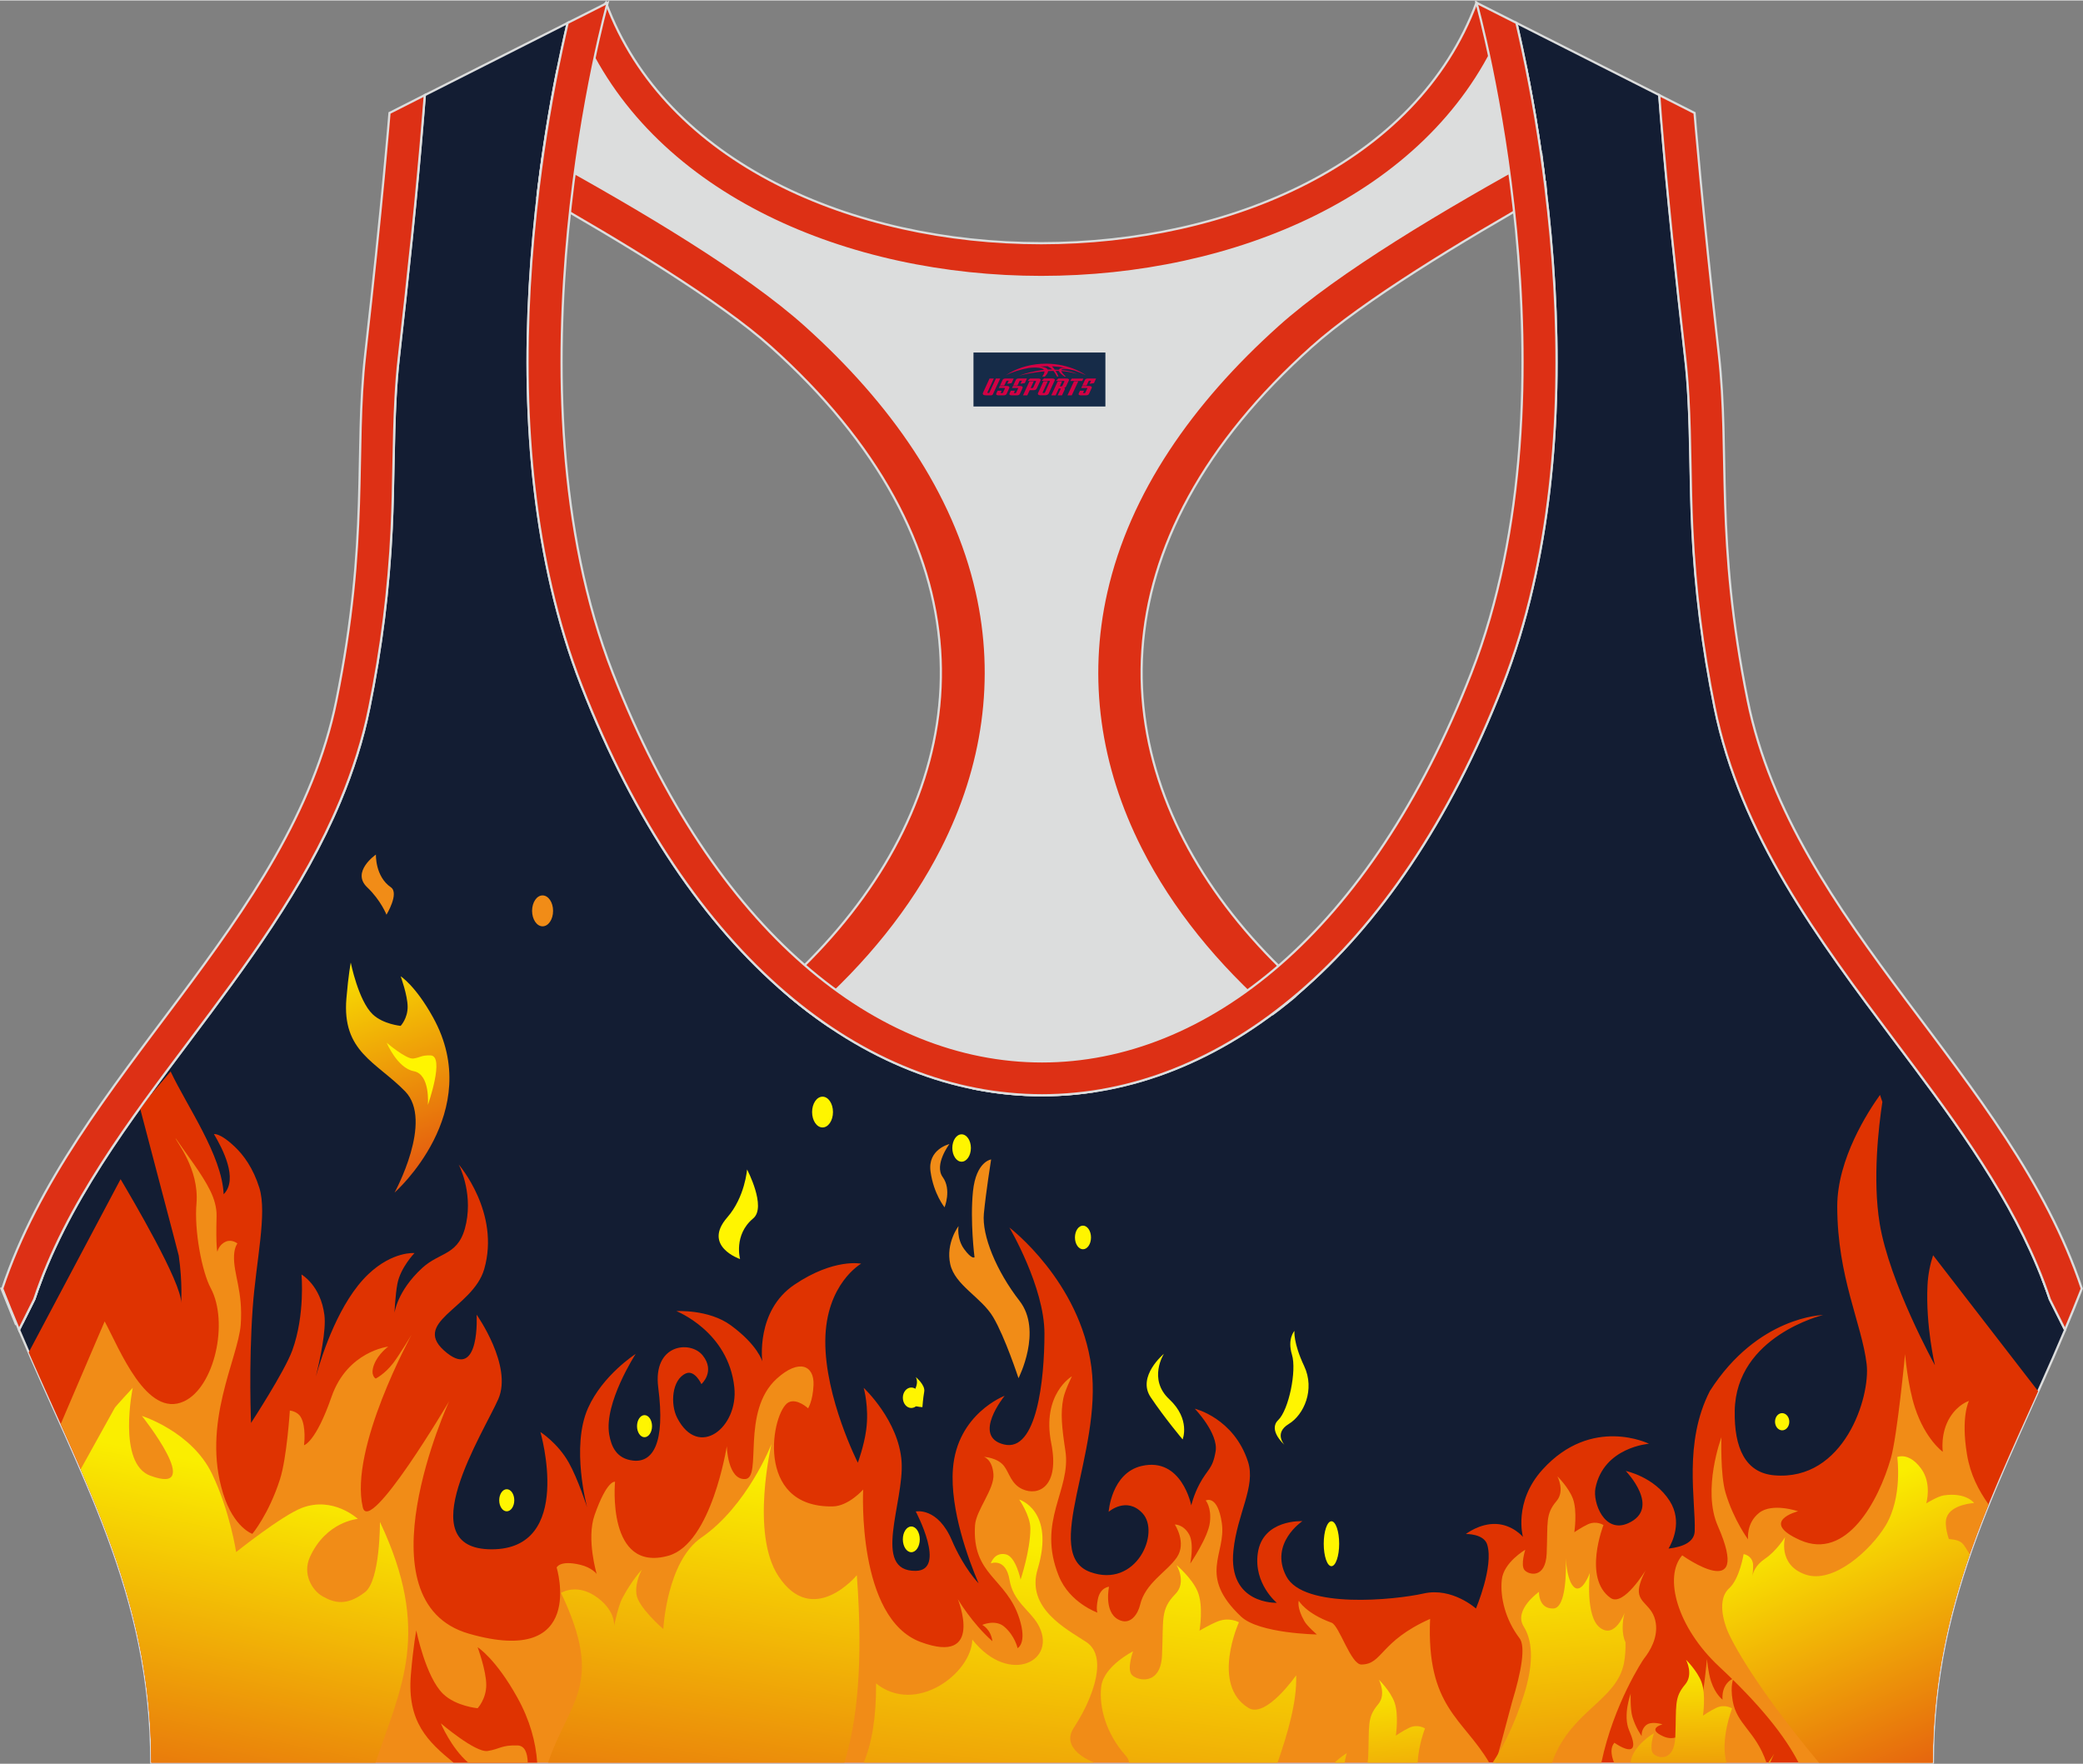 <?xml version="1.0" encoding="utf-8"?>
<!-- Generator: Adobe Illustrator 24.0.1, SVG Export Plug-In . SVG Version: 6.00 Build 0)  -->
<svg xmlns="http://www.w3.org/2000/svg" xmlns:xlink="http://www.w3.org/1999/xlink" version="1.1" id="图层_1" x="0px" y="0px" width="378.8px" height="320.8px" viewBox="0 0 378.95 320.77" enable-background="new 0 0 378.95 320.77" xml:space="preserve">
<rect x="0" y="0" width="378.95" height="320.77" fill="#808080" stroke="none"/>
<g>
	
		<path fill-rule="evenodd" clip-rule="evenodd" fill="#131D33" stroke="#DCDDDD" stroke-width="0.4" stroke-miterlimit="22.926" d="   M275.88,4.09l25.98,13.13l0.3,3.74c1.19,14.71,2.78,29.47,4.44,44.13c0.27,2.35,0.45,4.72,0.58,7.08   c0.43,7.96,0.33,15.95,0.71,23.93c0.52,11,1.86,21.69,4.05,32.49c4.72,23.22,18.82,42.1,32.73,60.65   c9.62,12.83,19.79,26.21,26.01,41.09c0.82,1.96,1.57,3.94,2.24,5.95l2.78,5.55c-11.28,26.72-24.06,47.88-24.06,78.74H189.83h-0.52   H27.52c0-30.86-12.78-52.02-24.06-78.74l2.78-5.55c5.76-17.31,17.41-32.6,28.24-47.04c10.28-13.7,20.75-27.66,27.41-43.56   c2.31-5.52,4.13-11.22,5.32-17.09c2.19-10.79,3.53-21.49,4.05-32.49c0.38-7.97,0.28-15.97,0.71-23.93   c0.13-2.37,0.31-4.73,0.58-7.08c1.66-14.66,3.25-29.42,4.44-44.13l0.3-3.74l25.98-13.13c-0.37,1.57-0.71,3.15-1.05,4.71   c-1.78,8.29-3.18,16.69-4.21,25.1c-2.93,23.86-3.13,49.43,2.32,72.94c1.4,6.05,3.2,12.02,5.46,17.81   c38.8,99.35,128.77,99.35,167.57,0c2.26-5.79,4.06-11.76,5.46-17.81c5.45-23.5,5.26-49.08,2.32-72.94   c-1.03-8.41-2.43-16.81-4.21-25.1C276.59,7.24,276.25,5.67,275.88,4.09z"/>
	<path fill-rule="evenodd" clip-rule="evenodd" fill="#DF3301" d="M38.92,206.22c1.55,2.63,4.5,8.19,1.77,10.95   c-0.33-7.13-6.64-15.94-9.65-22.33l-5.42,6.34l-0.17,0.23c0.23,0.99,7.02,26.59,7.07,26.93c0.71,4.93,0.43,8.59,0.43,8.59   c0.15-3.6-8.99-19.08-11.01-22.5L5.22,245.94c10.81,24.83,22.3,45.36,22.3,74.63h161.79h0.52h161.79   c0-26.45,9.39-45.77,19.17-67.57l-19.11-24.73c-0.52,1.58-0.92,3.42-1.02,5.5c-0.35,7.35,1.35,14.5,1.35,14.5   s-8.27-14.97-10.05-25.78c-1.32-8.05-0.18-17.71,0.49-22.11l-0.43-1.28c-2.16,3-7.78,11.65-7.78,20.27   c0.01,12.89,4.46,21.28,5.35,28.7c0.71,5.96-4.08,21.33-16.81,20.23c-5.3-0.46-7.3-5.04-7.19-11.73   c0.23-13.63,16.07-17.43,16.07-17.43s-11.87,0.18-20.59,13.82c-4.84,9.41-2.56,19.99-2.76,25.49c-0.07,1.93-2,2.86-4.76,3.18   c0.67-1.13,2.57-4.94,0.22-8.65c-2.81-4.43-8-5.47-8-5.47s6.55,6.77,0.43,9.51c-4.35,1.95-6.46-3.81-5.95-6.38   c1.49-7.48,9.74-8.08,9.74-8.08s-10.41-5.18-19.36,4.69c-5.36,5.91-3.57,12.25-3.57,12.25s-1.84-2.21-4.87-2.35   c-3.03-0.13-5.51,1.83-5.51,1.83s3.28-0.1,3.89,1.95c1.19,3.98-2.06,11.6-2.06,11.6s-4.33-3.91-9.52-2.73   c-5.19,1.17-21.85,2.87-24.98-3.13c-3.14-5.99,2.92-10.03,2.92-10.03s-7.25-0.39-8.11,5.86c-0.77,5.53,3.46,8.99,3.46,8.99   s-8.92,0.37-7.89-9.51c0.7-6.78,4.11-11.66,2.65-16.16c-2.58-7.95-9.68-9.64-9.68-9.64s4.33,4.5,3.79,7.75   c-0.54,3.26-1.46,3.19-2.92,5.93c-1.09,2.05-1.51,3.91-1.51,3.91s-1.73-8.86-9.03-7.17c-5.52,1.28-6,8.34-6,8.34   s3.25-2.87,6.16,0.26c3.3,3.53-1.14,13.75-9.52,10.69c-8.97-3.28,2.27-21.63,0.22-37.26c-2.05-15.64-14.92-25.41-14.92-25.41   s6.38,10.81,6.38,19.28s-1.4,21.63-7.35,20.19c-5.95-1.43,0.11-8.86,0.11-8.86s-8.65,3.26-9.41,13.29   c-0.56,7.44,2.86,16.59,4.66,20.82c-2.32-2.51-4.05-5.92-4.82-7.74c-2.62-6.19-6.6-5.32-6.6-5.32s5.69,10.71,0,10.8   c-8.08,0.12-2.09-12.46-2.58-19.85c-0.5-7.5-6.9-13.45-6.9-13.45s1.03,3.53,0.45,7.72c-0.39,2.88-1.51,5.9-1.51,5.9   s-5.99-11.79-5.92-22.17c0.08-10.38,6.52-14.03,6.52-14.03s-4.93-1.04-12.14,3.82c-7.08,4.77-5.84,13.95-5.84,13.95   s-0.8-2.95-5.73-6.56c-4.03-2.95-9.9-2.58-9.9-2.58s9.48,3.7,10.54,13.87c0.76,7.25-6.48,13.12-10.39,5.56   c-1.29-2.5-0.99-6.98,1.59-8.1c1.61-0.7,2.81,1.95,2.81,1.95s2.59-2.29,0.23-5.23c-2.24-2.78-9.1-2.08-8.08,5.85   c1.31,10.15-0.99,13.69-4.57,13.29c-3.06-0.34-3.98-2.6-4.35-4.74c-0.99-5.73,4.81-14.66,4.81-14.66s-5.99,3.82-8.68,9.88   c-3.13,7.04-0.15,18.02-0.15,18.02s-1.66-5.16-3.34-8.14c-2.01-3.57-5.16-5.56-5.16-5.56s6.22,21.34-8.87,21.34   S88,260.5,90.65,254.44c2.66-6.06-3.94-15.36-3.94-15.36s0.67,11.78-5.38,6.98c-7.02-5.56,4.66-8.06,6.75-15.24   c2.99-10.29-4.63-19.06-4.63-19.06s2.54,4.78,1.37,10.63c-1.21,6.03-4.66,5.11-8.04,8.22c-4.55,4.2-5.01,8.14-5.01,8.14   s0.14-3.28,0.53-5.31c0.57-2.95,3.11-5.57,3.11-5.57s-3.94-0.37-8.38,3.82c-5.27,4.98-8.38,14.4-9.57,18.64   c0.74-3.01,1.91-8.4,1.56-11.17c-0.68-5.44-4.17-7.39-4.17-7.39s0.68,7.31-1.67,13.79c-1.4,3.86-7.51,13.21-7.51,13.21   s-0.45-10.26,0.3-20.89c0.61-8.56,2.67-17.23,1.21-21.88c-1.12-3.59-2.87-5.96-4.49-7.49C41.9,207.75,40.1,206.18,38.92,206.22z"/>
	<path fill-rule="evenodd" clip-rule="evenodd" fill="#F18C17" d="M38.24,216.51c0.72,1.47,1.2,3.06,1.16,4.64   c-0.15,5.81,0.15,6.48,0.15,6.48s0.22-1.26,1.52-1.83c1.14-0.5,2.12,0.33,2.12,0.33s-0.53,0.62-0.61,2.16   c-0.16,3.38,1.67,6.48,1.21,12.62c-0.46,6.15-7.19,17.92-3.19,30.73c1.94,6.2,5.31,7.31,5.31,7.31s2.98-3.55,5.02-9.91   c1.26-3.92,1.8-12.52,1.8-12.52s1.35,0.12,1.97,1.16c1.06,1.77,0.61,5.15,0.61,5.15s2.12-0.5,5-8.8s10.32-9.14,10.32-9.14   s-1.82,1.29-2.58,3.28c-0.76,2,0.3,2.53,0.3,2.53s1.63-0.79,3.19-2.82c1.13-1.49,3.34-5.15,3.34-5.15S63.5,263.41,66,274.12   c1.23,5.27,15.7-19.27,15.7-19.27s-16.72,36.44,3.64,42.27c21.46,6.15,15.93-12.04,15.93-12.04s0.53-1.41,4.32-0.5   c2.1,0.51,2.96,1.66,2.96,1.66s-1.9-6.39-0.38-10.71c2.28-6.48,3.72-6.06,3.72-6.06s-1.59,16.61,9.71,13.46   c7.86-2.2,10.62-19.93,10.62-19.93s0.15,6.15,3.34,5.98c3.19-0.17-0.84-12.29,5.76-18.27c4.05-3.67,6.83-2.41,6.68,1.16   c-0.13,2.94-0.99,4.24-0.99,4.24s-2.01-1.88-3.56-1.08c-3.03,1.58-6.37,19.18,8.04,18.93c2.9-0.05,5.54-3.07,5.54-3.07   s-1.21,23.42,10.47,27.74c11.68,4.32,6.75-7.81,6.75-7.81s2.53,4.35,6.29,7.66c-0.29-2.22-1.85-2.97-1.85-2.97s2.39-1.06,4,0.32   c1.97,1.69,2.43,3.91,2.43,3.91s1.79-0.85,0.32-5.41c-2.38-7.42-8.65-7.82-8.06-16.94c0.18-2.76,3.57-6.58,3.35-9.31   c-0.22-2.74-1.73-3.13-1.73-3.13s2.5,0.11,3.68,1.69c0.95,1.27,1.29,3.25,3.3,4.17c2.94,1.35,6.83-0.48,5.27-8.32   c-1.79-8.99,3.76-12.2,3.76-12.2s-1.27,2.54-1.57,4.04c-0.53,2.64-0.28,5.18,0.38,9.51c1.1,7.19-5.28,12.72-1.19,22.8   c1.98,4.88,7.03,6.64,7.03,6.64s-0.31-0.5,0.06-2.41c0.42-2.2,2.04-2.3,2.04-2.3s-0.97,4.5,1.64,5.94c2.32,1.29,3.68-1.2,4-2.61   c0.93-4.02,4.85-5.99,6.69-8.66s-0.36-5.99-0.36-5.99s1.54-0.07,2.59,1.79c0.96,1.68,0.22,5.31,0.22,5.31s3.25-4.76,3.57-7.49   c0.33-2.74-0.76-3.98-0.76-3.98s2.16-1.17,2.93,4.11c0.83,5.67-4.46,9.48,3.49,17c3.27,3.1,13.8,3.26,13.8,3.26   s-1.76-1.5-2.28-2.43c-1.43-2.51-1.01-3.7-1.01-3.7s1.28,2.3,5.96,3.99c1.42,0.51,3.5,7.64,5.44,7.61   c3.91-0.05,3.28-4.19,12.49-8.3c-0.7,16.07,6.02,18.09,10.73,26.11h-81.07h-0.52H27.52c0-24-7.73-42.13-16.47-61.57l7.99-18.66   c2.71,5,7.62,17.71,14.44,14.54c5.54-2.57,8.19-14.37,4.85-20.6c-1.58-2.95-3.03-10.46-2.58-15.45c0.49-6.33-3.76-11.24-3.81-11.83   C33.88,209.83,36.76,213.48,38.24,216.51L38.24,216.51z M361.77,273.6c-5.83,14.38-10.15,29.03-10.15,46.97h-24.41   c-2.5-4.84-6.94-10.47-14.43-17.45c-7.74-7.21-10.14-16.41-6.74-20.26c0,0,12.86,9.18,6.47-5.36c-2.9-6.6,0.66-16.12,0.66-16.12   s-0.23,6.78,0.75,10.1c1.48,4.97,4.1,8.48,4.1,8.48s-0.39-2.94,2.01-4.83c2.4-1.9,7.08-0.29,7.08-0.29s-7.24,1.85,0.38,5.25   c8.42,3.75,14.25-7.05,16.5-14.88c1.17-4.07,2.59-18.96,2.59-18.96s0.48,5.78,1.82,9.81c1.91,5.75,5.04,7.96,5.04,7.96   s-0.49-3.38,1.3-6.26c1.5-2.42,3.46-2.99,3.46-2.99s-1.51,2.87-0.35,9.76C358.47,268.23,359.93,270.97,361.77,273.6L361.77,273.6z    M291.33,320.57h-19.2c1.74-6.54,2.91-10.92,2.98-11.13c1.67-5.48,2.5-10.09,1.29-11.56c-2.51-3.31-3.52-7.36-3.19-10.56   c0.32-3.19,4.27-5.47,4.27-5.47s-0.87,2.74-0.16,3.65c0.7,0.91,3.87,1.74,4.06-3c0.23-5.67-0.27-7.09,1.8-9.53   c1.56-1.84,0.15-4.48,0.15-4.48s2.04,1.99,2.81,4.04c0.85,2.27,0.27,6.12,0.27,6.12s1.41-0.95,2.45-1.43   c1.58-0.73,2.85,0.13,2.85,0.13s-3.8,9.66,1.29,13.26c2.35,1.66,6.39-5.05,6.39-5.05s-1.14,2.16-1.24,3.49   c-0.2,2.64,2.6,2.78,3.08,6.16c0.38,2.63-1,4.99-2.17,6.47C298.94,301.81,293.57,309.89,291.33,320.57z"/>
	
		<linearGradient id="SVGID_1_" gradientUnits="userSpaceOnUse" x1="281.606" y1="38.547" x2="288.883" y2="-52.219" gradientTransform="matrix(1 0 0 -1 0 321.125)">
		<stop offset="0" style="stop-color:#FAEE00"/>
		<stop offset="1" style="stop-color:#DD2B14"/>
	</linearGradient>
	<path fill-rule="evenodd" clip-rule="evenodd" fill="url(#SVGID_1_)" d="M295.72,298.68c-0.72-1.47-0.6-3.81-0.16-5.38   c0,0-1.7,4.79-4.46,2.74c-2.76-2.05-1.87-9.97-1.87-9.97s-1.4,3.84-2.86,2.57c-1.16-1.01-1.44-4.01-1.5-5.19   c0.06,1.95,0.11,9.02-2.29,9.08c-2.74,0.07-2.6-3.03-2.6-3.03s-4.67,3.29-2.79,6.29c1.92,3.05,1.59,7.56,0.08,12.35   c-1.66,5.26-3.63,9.27-5.72,12.43h10.81c0.06-0.18,0.12-0.37,0.19-0.55c3.44-8.96,11.51-10.77,12.88-17.5   C295.68,301.24,295.75,299.95,295.72,298.68z"/>
	<path fill-rule="evenodd" clip-rule="evenodd" fill="#FFF500" d="M284.87,283.44c-0.02-0.31-0.02-0.5-0.02-0.5   C284.85,282.95,284.86,283.13,284.87,283.44z"/>
	
		<linearGradient id="SVGID_2_" gradientUnits="userSpaceOnUse" x1="331.764" y1="47.702" x2="360.488" y2="-19.319" gradientTransform="matrix(1 0 0 -1 0 321.125)">
		<stop offset="0" style="stop-color:#FAEE00"/>
		<stop offset="1" style="stop-color:#DD2B14"/>
	</linearGradient>
	<path fill-rule="evenodd" clip-rule="evenodd" fill="url(#SVGID_2_)" d="M330.9,320.57c-13.24-15.92-16.48-23.65-16.48-23.65   s-2.61-5.55,0.17-8.08c1.9-1.73,2.62-6.2,2.62-6.2s1.36,0.17,1.68,1.58c0.12,0.53-0.01,1.88-0.08,2.42   c0.09-0.54,0.49-1.95,2.23-3.12c2.2-1.48,3.72-3.99,3.72-3.99s-1.43,5.01,3.66,6.81s11.89-4.42,14.59-8.85   c3.18-5.21,2.15-12.51,2.15-12.51s0.31-0.15,0.83-0.15c0.82,0,2.14,0.37,3.52,2.26c2,2.74,0.92,6.32,0.92,6.32s2.08-1.29,3.2-1.46   c4.08-0.59,5.51,1.39,5.51,1.39s-4.23,0.22-5.01,2.66c-0.47,1.47,0.42,3.89,0.42,3.89c2.67,0.23,2.55,0.91,3.79,2.76   c-4.02,11.57-6.72,23.72-6.72,37.91L330.9,320.57L330.9,320.57z"/>
	
		<linearGradient id="SVGID_3_" gradientUnits="userSpaceOnUse" x1="200.41" y1="38.633" x2="186.623" y2="-70.644" gradientTransform="matrix(1 0 0 -1 0 321.125)">
		<stop offset="0" style="stop-color:#FAEE00"/>
		<stop offset="1" style="stop-color:#DD2B14"/>
	</linearGradient>
	<path fill-rule="evenodd" clip-rule="evenodd" fill="url(#SVGID_3_)" d="M157.13,320.57c1.45-3.48,2.29-8.08,2.25-14.41   c7.25,5.81,17.35-1.84,17.51-7.97c6.78,8.56,15.77,3.76,11.9-2.85c-1.48-2.52-4.5-4.14-5.13-8.01c-0.67-4.11-3.41-3.01-3.41-3.01   s0.66-2.11,2.74-1.64c1.83,0.41,2.68,4.59,2.68,4.59s1.78-5.3,1.78-9.28c0-2.36-2.03-5.28-2.03-5.28s6.57,1.96,3.35,12.67   c-2.14,7.1,5.25,10.88,8.81,13.22c3.35,2.2,1.83,7.33,0.56,10.41c-0.72,1.75-1.69,3.53-2.84,5.3c-1.8,2.77,0.74,5.03,3.73,6.24   h-9.21h-0.52h-32.17V320.57z M205.38,320.57h27.04c1.84-5.3,3.56-11.12,3.38-15.88c0,0-5.48,7.88-8.67,5.93   c-6.89-4.22-1.74-15.58-1.74-15.58s-1.72-1.01-3.86-0.16c-1.41,0.57-3.31,1.68-3.31,1.68s0.79-4.52-0.37-7.19   c-1.04-2.41-3.81-4.74-3.81-4.74s1.91,3.1-0.2,5.26c-2.8,2.87-2.13,4.54-2.44,11.19c-0.26,5.57-4.54,4.59-5.49,3.52   c-0.95-1.07,0.22-4.28,0.22-4.28s-5.35,2.68-5.79,6.43c-0.44,3.75,0.92,8.51,4.32,12.4C205.19,319.73,205.4,320.2,205.38,320.57z"/>
	
		<linearGradient id="SVGID_4_" gradientUnits="userSpaceOnUse" x1="133.939" y1="53.507" x2="118.109" y2="-48.62" gradientTransform="matrix(1 0 0 -1 0 321.125)">
		<stop offset="0" style="stop-color:#FAEE00"/>
		<stop offset="1" style="stop-color:#DD2B14"/>
	</linearGradient>
	<path fill-rule="evenodd" clip-rule="evenodd" fill="url(#SVGID_4_)" d="M102.07,289.7c0,0,2.99-1.96,6.79,0.98   c3.21,2.48,2.85,5.03,2.85,5.03s0.75-3.61,1.49-5.03c1.77-3.35,3.6-5.24,3.6-5.24s-1.29,2.1-1.02,4.47   c0.27,2.38,4.89,6.36,4.89,6.36s0.62-12.29,6.93-16.64c8.37-5.76,12.75-17,12.75-17s-3.85,16.23,1.25,23.99   c6.27,9.54,14.28-0.14,14.28-0.14c1.21,16.32,0,26.76-2.26,34.08H99.71C103.55,309.27,110.05,306.48,102.07,289.7z"/>
	
		<linearGradient id="SVGID_5_" gradientUnits="userSpaceOnUse" x1="47.697" y1="53.051" x2="28.804" y2="-39.375" gradientTransform="matrix(1 0 0 -1 0 321.125)">
		<stop offset="0" style="stop-color:#FAEE00"/>
		<stop offset="1" style="stop-color:#DD2B14"/>
	</linearGradient>
	<path fill-rule="evenodd" clip-rule="evenodd" fill="url(#SVGID_5_)" d="M20.87,256.04c0.16-0.29,3.28-3.66,3.28-3.66   s-2.86,13.74,3.19,15.99c10.09,3.74-1.52-10.87-1.52-10.87s9.04,2.83,12.74,10.51c3.26,6.76,4.4,14.25,4.4,14.25   s8.31-6.64,11.98-8.04c5.69-2.16,10.16,2.01,10.16,2.01s-5.77,0.44-8.72,6.94c-1.4,3.09,0.42,6.08,2.28,7.13   c2.08,1.18,4.32,1.88,7.73-0.73c2.8-2.15,2.73-12.79,2.73-12.79c9.47,20.01,3.85,30.03-0.8,43.79h-40.8   c0-20.61-5.7-36.89-12.84-53.38L20.87,256.04z"/>
	<path fill-rule="evenodd" clip-rule="evenodd" fill="#FFF500" d="M322.96,258.17c-0.17,0.84,0.25,1.69,0.95,1.9s1.4-0.3,1.57-1.14   c0.17-0.84-0.25-1.68-0.95-1.89c-0.11-0.03-0.21-0.05-0.32-0.05C323.63,256.99,323.1,257.46,322.96,258.17z"/>
	<path fill-rule="evenodd" clip-rule="evenodd" fill="#FFF500" d="M240.82,280.75c0,2.26,0.63,4.08,1.4,4.08   c0.77,0,1.41-1.83,1.41-4.08c0-2.26-0.63-4.09-1.41-4.09C241.45,276.66,240.82,278.49,240.82,280.75z"/>
	<path fill-rule="evenodd" clip-rule="evenodd" fill="#FFF500" d="M195.56,225.03c0,1.19,0.66,2.15,1.46,2.15   c0.81,0,1.46-0.96,1.46-2.15c0-1.19-0.66-2.15-1.46-2.15C196.21,222.88,195.56,223.84,195.56,225.03z"/>
	<path fill-rule="evenodd" clip-rule="evenodd" fill="#FFF500" d="M165.78,256.05h0.02c0.85-0.01,1.53-0.83,1.53-1.86   c0-1.02-0.69-1.86-1.54-1.86c-0.85,0-1.54,0.83-1.54,1.85v0.02C164.26,255.23,164.94,256.05,165.78,256.05z"/>
	<path fill-rule="evenodd" clip-rule="evenodd" fill="#FFF500" d="M165.78,282.29h0.02c0.85-0.01,1.53-1.05,1.53-2.34   c0-1.3-0.69-2.34-1.54-2.34c-0.85,0-1.54,1.04-1.54,2.33v0.03C164.26,281.25,164.94,282.28,165.78,282.29z"/>
	<path fill-rule="evenodd" clip-rule="evenodd" fill="#FFF500" d="M235.04,246.36c0.89,2.9-0.59,10.06-2.5,11.89s1.12,4.49,1.13,4.5   c-0.01-0.01-1.96-2.13,0.79-3.79s4.81-6.27,2.8-10.53s-1.77-6.39-1.77-6.39C235.48,242.04,234.16,243.46,235.04,246.36z"/>
	<path fill-rule="evenodd" clip-rule="evenodd" fill="#FFF500" d="M209.32,254.07c2.52,3.77,5.83,7.7,5.83,7.7s1.49-3.65-2.43-7.31   c-3.92-3.65-0.98-8.26-0.98-8.26S206.8,250.3,209.32,254.07z"/>
	<path fill-rule="evenodd" clip-rule="evenodd" fill="#F18C17" d="M177.01,216.62c-0.56,5.44,0.28,12.02,0.28,12.02   s-0.47,0.45-1.88-1.48s-1.03-4.19-1.03-4.19s-2.35,3.06-1.51,6.91c0.85,3.86,5.65,6.01,7.81,9.64s4.61,11.11,4.61,11.11   s4.42-8.61,0.19-14.06c-4.23-5.44-6.87-11.9-6.49-15.87c0.38-3.97,1.32-9.86,1.32-9.86C180.31,210.84,177.58,211.18,177.01,216.62z   "/>
	<path fill-rule="evenodd" clip-rule="evenodd" fill="#F18C17" d="M169.29,213.05c0.57,4.08,2.55,6.5,2.55,6.5s1.31-3.23-0.33-5.49   c-1.64-2.26,1.21-6.02,1.21-6.02S168.72,208.98,169.29,213.05z"/>
	<path fill-rule="evenodd" clip-rule="evenodd" fill="#F18C17" d="M68.39,155.38c0,0-4.56,3.13-1.59,5.95   c2.49,2.37,3.51,4.99,3.51,4.99s2.37-3.9,0.8-4.99C68.23,159.35,68.39,155.38,68.39,155.38z"/>
	<path fill-rule="evenodd" clip-rule="evenodd" fill="#FFF500" d="M132.31,221.38c-4.59,5.26,2.33,7.58,2.33,7.58   s-1.22-4.4,2.38-7.39c2.49-2.07-1.11-8.91-1.11-8.91S135.53,217.69,132.31,221.38z"/>
	<path fill-rule="evenodd" clip-rule="evenodd" fill="#F18C17" d="M96.8,165.59v0.05c0.01,1.54,0.86,2.79,1.91,2.79   c1.06,0,1.91-1.26,1.91-2.81s-0.86-2.81-1.91-2.81C97.66,162.8,96.81,164.05,96.8,165.59z"/>
	
		<linearGradient id="SVGID_6_" gradientUnits="userSpaceOnUse" x1="64.41" y1="150.306" x2="84.133" y2="96.497" gradientTransform="matrix(1 0 0 -1 0 321.125)">
		<stop offset="0" style="stop-color:#FAEE00"/>
		<stop offset="1" style="stop-color:#DD2B14"/>
	</linearGradient>
	<path fill-rule="evenodd" clip-rule="evenodd" fill="url(#SVGID_6_)" d="M63.02,181.55c-0.82,9.71,5.41,11.51,10.67,16.89   s-1.91,18.43-1.91,18.43s16.57-14.59,7.01-31.86c-3.21-5.81-5.9-7.49-5.9-7.49s1.27,3.46,1.27,5.57s-1.27,3.45-1.27,3.45   s-3.19-0.29-5.1-2.11c-2.6-2.5-3.98-9.41-3.98-9.41C63.82,175.02,63.39,177.14,63.02,181.55z"/>
	<path fill-rule="evenodd" clip-rule="evenodd" fill="#FFF500" d="M167.81,255.9c0,0-3.66-0.11-2-2.22c1.66-2.1,0.78-3.26,0.78-3.26   s1.77,1.44,1.55,2.66C167.92,254.29,167.81,255.9,167.81,255.9z"/>
	<path fill-rule="evenodd" clip-rule="evenodd" fill="#FFF500" d="M147.74,202.22c0,1.55,0.85,2.8,1.9,2.8c1.05,0,1.9-1.25,1.9-2.8   s-0.85-2.8-1.9-2.8S147.74,200.67,147.74,202.22z"/>
	<path fill-rule="evenodd" clip-rule="evenodd" fill="#FFF500" d="M90.82,272.84c0,1.11,0.61,2.01,1.37,2.01   c0.75,0,1.37-0.9,1.37-2.01c0-1.11-0.61-2.01-1.37-2.01S90.82,271.73,90.82,272.84z"/>
	<path fill-rule="evenodd" clip-rule="evenodd" fill="#FFF500" d="M173.25,208.76c0,1.37,0.76,2.49,1.69,2.49   c0.93,0,1.69-1.12,1.69-2.49c0-1.38-0.76-2.49-1.69-2.49C174,206.27,173.25,207.38,173.25,208.76z"/>
	<path fill-rule="evenodd" clip-rule="evenodd" fill="#FFF500" d="M115.89,259.36c0,1.11,0.61,2.01,1.36,2.01s1.37-0.9,1.37-2.01   c0-1.11-0.61-2.01-1.37-2.01C116.5,257.35,115.89,258.25,115.89,259.36z"/>
	<path fill-rule="evenodd" clip-rule="evenodd" fill="#FFF500" d="M70.35,189.61c0.01,0.02,1.92,4.61,4.94,5.18   c3.03,0.57,2.55,6.14,2.55,6.14s3.15-8.94,0.48-9.02c-1.67-0.05-1.83,0.38-3.11,0.57C73.94,192.68,70.36,189.62,70.35,189.61z"/>
	<path fill-rule="evenodd" clip-rule="evenodd" fill="#F18C17" d="M293.7,316.95c0,0,5.34,3.82,2.69-2.23   c-1.2-2.74,0.27-6.7,0.27-6.7s-0.1,2.82,0.31,4.2c0.61,2.07,1.7,3.52,1.7,3.52s-0.16-1.22,0.83-2.01c1-0.79,2.94-0.12,2.94-0.12   s-3.01,0.77,0.16,2.18c3.5,1.56,5.92-2.93,6.86-6.19c0.49-1.69,1.08-7.88,1.08-7.88s0.2,2.4,0.75,4.08   c0.79,2.39,2.09,3.31,2.09,3.31s-0.2-1.41,0.54-2.6c0.63-1.01,1.44-1.24,1.44-1.24s-0.63,1.19-0.14,4.06   c0.73,4.31,4.18,5.49,6.14,11.23h-27.73C293.05,319.05,292.97,317.78,293.7,316.95z"/>
	
		<linearGradient id="SVGID_7_" gradientUnits="userSpaceOnUse" x1="309.344" y1="19.093" x2="310.301" y2="-28.013" gradientTransform="matrix(1 0 0 -1 0 321.125)">
		<stop offset="0" style="stop-color:#FAEE00"/>
		<stop offset="1" style="stop-color:#DD2B14"/>
	</linearGradient>
	<path fill-rule="evenodd" clip-rule="evenodd" fill="url(#SVGID_7_)" d="M296.62,320.57c0.41-3.13,4.26-5.35,4.26-5.35   s-0.87,2.74-0.16,3.65c0.7,0.91,3.87,1.74,4.06-3c0.23-5.67-0.27-7.09,1.8-9.53c1.56-1.84,0.15-4.48,0.15-4.48s2.04,1.99,2.81,4.04   c0.85,2.27,0.27,6.12,0.27,6.12s1.41-0.95,2.45-1.43c1.58-0.73,2.85,0.13,2.85,0.13s-2.2,5.58-1.02,9.84h-17.47V320.57z    M321.68,320.57c0.67-0.91,1.1-1.63,1.1-1.63s-0.39,0.75-0.74,1.63H321.68z"/>
	
		<linearGradient id="SVGID_8_" gradientUnits="userSpaceOnUse" x1="250.228" y1="16.408" x2="253.548" y2="-36.443" gradientTransform="matrix(1 0 0 -1 0 321.125)">
		<stop offset="0" style="stop-color:#FAEE00"/>
		<stop offset="1" style="stop-color:#DD2B14"/>
	</linearGradient>
	<path fill-rule="evenodd" clip-rule="evenodd" fill="url(#SVGID_8_)" d="M242.81,320.57c1.09-1.08,2.2-1.72,2.2-1.72   s-0.26,0.83-0.38,1.72H242.81L242.81,320.57z M248.8,320.57c0.05-0.32,0.09-0.68,0.11-1.07c0.23-5.67-0.27-7.09,1.8-9.53   c1.56-1.84,0.15-4.48,0.15-4.48s2.04,1.99,2.81,4.04c0.85,2.27,0.27,6.12,0.27,6.12s1.41-0.95,2.45-1.43   c1.58-0.73,2.85,0.13,2.85,0.13s-1.17,2.96-1.34,6.22H248.8z"/>
	<path fill-rule="evenodd" clip-rule="evenodd" fill="#DF3301" d="M74.75,304.53c-0.73,8.67,3.11,12.21,7.75,16.03h15.23   c-0.26-3.74-1.32-7.7-3.59-11.79c-3.95-7.14-7.25-9.2-7.25-9.2s1.57,4.25,1.57,6.85c0,2.59-1.57,4.25-1.57,4.25   s-3.93-0.35-6.27-2.6c-3.19-3.07-4.89-11.56-4.89-11.56C75.74,296.51,75.21,299.11,74.75,304.53z"/>
	<path fill-rule="evenodd" clip-rule="evenodd" fill="#F18C17" d="M80.2,313.42c0.01,0.02,1.86,4.46,4.98,7.15h10.83   c-0.05-1.81-0.55-3.09-1.87-3.13c-2.92-0.09-3.2,0.66-5.43,1.01C86.48,318.79,80.22,313.43,80.2,313.42z"/>
	
		<path fill-rule="evenodd" clip-rule="evenodd" fill="#DCDDDD" stroke="#DCDDDD" stroke-width="0.4" stroke-miterlimit="22.926" d="   M272.82,6.29l4.81,5.93c1.38,6.84,2.5,13.75,3.37,20.66c-23.16,11.23-48.23,28.16-60.89,46.31C187.73,125.59,209.87,155,234.42,180   l-35.08,18.39c-7.43,1.17-14.92,1.01-22.33-0.49l-26.37-11.4c-2.34-1.59-4.64-3.34-6.91-5.24c24.08-18.14,42.84-49.69,20.18-96.74   c-7.93-16.46-34.11-33.18-50.68-43.36c-3.5-2.15-9.7-3.69-15.48-5.29c0.08-0.66,0.15-1.31,0.23-1.97c0.87-7.08,2-14.15,3.39-21.16   l4.64-6.46C132.4,64.97,246.46,64.97,272.82,6.29z"/>
	
		<path fill-rule="evenodd" clip-rule="evenodd" fill="#DD3015" stroke="#DCDDDD" stroke-width="0.4" stroke-miterlimit="22.926" d="   M2.87,240.76l-2.6-6.42c2.5-0.56,4.91-1.1,7.24-1.61c-0.45,1.18-0.88,2.36-1.28,3.55l-2.1,4.19L2.87,240.76L2.87,240.76z    M141.93,179.69c30.74-27.32,41.6-66.24,11.11-103.39c-3.65-4.45-7.9-8.88-12.77-13.25c-9.24-8.3-27.12-19.14-42.42-27.81   c0.05-0.45,0.11-0.89,0.16-1.34c0.23-1.9,0.49-3.8,0.76-5.69c17.71,9.72,36.87,21.12,47.76,30.89   c15.63,14.03,27.05,30.34,31.16,48.5c3.58,15.81,1.29,31.74-6.29,46.7c-5.55,10.95-13.75,21.06-23.88,29.93   C145.62,182.82,143.76,181.31,141.93,179.69z"/>
	
		<path fill-rule="evenodd" clip-rule="evenodd" fill="#DD3015" stroke="#DCDDDD" stroke-width="0.4" stroke-miterlimit="22.926" d="   M375.99,240.76l2.6-6.42c-2.39-0.54-4.7-1.05-6.93-1.54l0.01,0.03l0.01,0.03l0.02,0.05v0.01l0.02,0.04l0.02,0.05v0.01l0.02,0.05   l0.01,0.03l0.01,0.02l0.04,0.11l0.02,0.05l0,0l0.02,0.05l0.02,0.04v0.01l0.02,0.05l0.01,0.03l0.01,0.03l0.02,0.05v0.01l0.02,0.04   l0.02,0.05l0,0l0.02,0.05l0.01,0.03l0.01,0.02l0.03,0.07l0.01,0.04l0.02,0.05l0,0l0.02,0.05l0.02,0.04V234l0.02,0.05l0.01,0.03   l0.01,0.03l0.02,0.05v0.01l0.02,0.04l0.02,0.05l0,0l0.02,0.05l0.01,0.04l0.01,0.02l0.02,0.05l0.01,0.02l0.01,0.03l0.02,0.05l0,0   l0.02,0.05l0.02,0.04v0.01l0.02,0.05l0.01,0.03l0.01,0.03l0.02,0.05v0.01l0.01,0.04l0.02,0.05l0,0l0.02,0.05l0.01,0.04l0.01,0.02   l0.02,0.05l0.01,0.02l0.01,0.03l0.02,0.05v0.01l0.02,0.05l0.02,0.05v0.01l0.02,0.05l0.01,0.03l0.01,0.02l0.02,0.05l0.01,0.01   l0.01,0.04l0.02,0.05l0,0l0.02,0.05l0.01,0.04l0.01,0.02l0.02,0.05l0.01,0.02l0.01,0.03l0.02,0.05v0.01l0.02,0.05l0.02,0.05v0.01   l0.02,0.05l0.01,0.03l0.01,0.02l0.02,0.06l0.01,0.02l0.01,0.04l0.02,0.06l2.14,4.27L375.99,240.76L375.99,240.76z M237.07,179.82   c-30.84-27.32-41.79-66.31-11.25-103.51c3.65-4.45,7.9-8.88,12.77-13.25c9.3-8.35,27.32-19.27,42.69-27.96v-0.02v-0.02v-0.02v-0.01   v-0.01V35v-0.02v-0.02v-0.02v-0.02V34.9v-0.02v-0.02v-0.02l-0.01-0.06v-0.02v-0.02v-0.02l-0.08-0.67v-0.02v-0.02v-0.04v-0.02v-0.02   v-0.02v-0.02v-0.02l-0.01-0.09l-0.01-0.09l-0.02-0.18v-0.03l-0.01-0.06l-0.01-0.09l-0.01-0.09l-0.01-0.09l-0.01-0.06v-0.03   l-0.01-0.09l-0.08-0.07L281,32.81l-0.01-0.09l0,0l-0.01-0.09l-0.01-0.09l-0.01-0.09l-0.01-0.09v-0.03l-0.02-0.07l-0.01-0.09   l-0.01-0.09l-0.01-0.09l-0.01-0.06v-0.04l-0.01-0.09l-0.01-0.09l-0.01-0.09l-0.01-0.09v-0.01l-0.01-0.09l-0.01-0.09l-0.01-0.09   l-0.01-0.09v-0.02l-0.01-0.07l-0.01-0.09l-0.01-0.09l-0.01-0.09l-0.01-0.05l-0.01-0.04l-0.01-0.09l-0.01-0.09l-0.01-0.09   l-0.01-0.08v-0.01l-0.01-0.09l-0.01-0.09l-0.01-0.09l-0.01-0.09v-0.02l-0.01-0.07l-0.01-0.09l-0.01-0.09l-0.01-0.09l-0.01-0.05   l-0.01-0.04l-0.01-0.09l-0.01-0.09l-0.01-0.09l-0.01-0.08v-0.01l-0.01-0.09L280.55,29l-0.01-0.09l-0.01-0.09V28.8l-0.01-0.07   l-0.01-0.09l-0.01-0.09l-0.01-0.09l-0.01-0.05l-0.01-0.04l-0.01-0.09l-0.01-0.09l-0.01-0.09c-17.79,9.75-37.07,21.21-48.02,31.04   c-15.63,14.03-27.05,30.34-31.16,48.5c-3.58,15.81-1.29,31.74,6.29,46.7c5.57,11,13.82,21.14,24.01,30.05   c0.44-0.33,0.88-0.66,1.32-1c0.5-0.39,0.99-0.78,1.49-1.18c0.39-0.31,0.77-0.63,1.16-0.95   C235.99,180.75,236.53,180.29,237.07,179.82z"/>
	
		<path fill-rule="evenodd" clip-rule="evenodd" fill="#DD3015" stroke="#DCDDDD" stroke-width="0.4" stroke-miterlimit="22.926" d="   M268.61,0.42l4.21,5.87c-26.37,58.69-140.42,58.69-166.79,0l4.21-5.87C131.84,58.75,247.02,58.74,268.61,0.42z"/>
	
		<path fill-rule="evenodd" clip-rule="evenodd" fill="#DD3015" stroke="#DCDDDD" stroke-width="0.4" stroke-miterlimit="22.926" d="   M267.64,122.42c20.46-52.38,0.97-122,0.97-122l7.27,3.67c0.37,1.57,0.71,3.15,1.05,4.71c1.78,8.29,3.18,16.69,4.21,25.1   c2.93,23.86,3.13,49.43-2.32,72.94c-1.4,6.05-3.2,12.02-5.46,17.81c-38.8,99.35-128.77,99.35-167.57,0   c-2.26-5.79-4.06-11.76-5.46-17.81c-5.45-23.5-5.26-49.08-2.32-72.94c1.03-8.41,2.43-16.81,4.21-25.1   c0.34-1.56,0.68-3.14,1.05-4.71l7.27-3.67c0,0-19.48,69.62,0.97,122C148.26,216.53,230.88,216.53,267.64,122.42L267.64,122.42z    M301.86,17.22l6.42,3.25c0,0,1.34,16.7,4.42,43.93c2.01,17.83-0.7,33.62,5.25,62.96c8.26,40.69,47.89,68.25,60.78,106.98   c-1,2.55-2.02,5.04-3.05,7.49l-2.78-5.55c-0.67-2.01-1.42-4-2.24-5.95c-6.22-14.88-16.38-28.26-26.01-41.09   c-13.91-18.55-28.02-37.43-32.73-60.65c-2.19-10.79-3.53-21.49-4.05-32.49c-0.38-7.97-0.28-15.97-0.71-23.93   c-0.13-2.37-0.31-4.73-0.58-7.08c-1.66-14.66-3.25-29.42-4.44-44.13L301.86,17.22L301.86,17.22z M3.46,241.83   c-1.03-2.45-2.05-4.94-3.05-7.49c12.89-38.73,52.52-66.29,60.78-106.98c5.96-29.34,3.24-45.13,5.25-62.96   c3.08-27.23,4.42-43.93,4.42-43.93l6.42-3.25l-0.3,3.74c-1.19,14.71-2.78,29.47-4.44,44.13c-0.27,2.35-0.45,4.72-0.58,7.08   c-0.43,7.96-0.33,15.95-0.71,23.93c-0.52,11-1.86,21.69-4.05,32.49c-1.19,5.87-3.01,11.57-5.32,17.09   c-6.66,15.9-17.13,29.86-27.41,43.56c-10.83,14.44-22.48,29.73-28.24,47.04L3.46,241.83z"/>
	
</g>
<g id="tag_logo">
	<rect y="64.05" fill="#162B48" width="24" height="9.818" x="177.1"/>
	<g>
		<path fill="#D30044" d="M193.06,67.24l0.005-0.011c0.131-0.311,1.085-0.262,2.351,0.071c0.715,0.24,1.44,0.54,2.193,0.9    c-0.218-0.147-0.447-0.289-0.682-0.42l0.011,0.005l-0.011-0.005c-1.478-0.845-3.218-1.418-5.1-1.62    c-1.282-0.115-1.658-0.082-2.411-0.055c-2.449,0.142-4.68,0.905-6.458,2.095c1.26-0.638,2.722-1.075,4.195-1.336    c1.467-0.18,2.476-0.033,2.771,0.344c-1.691,0.175-3.469,0.633-4.555,1.075c1.156-0.338,2.967-0.665,4.647-0.813    c0.016,0.251-0.115,0.567-0.415,0.96h0.475c0.376-0.382,0.584-0.725,0.595-1.004c0.333-0.022,0.66-0.033,0.971-0.033    C191.89,67.68,192.1,68.03,192.3,68.42h0.262c-0.125-0.344-0.295-0.687-0.518-1.036c0.207,0,0.393,0.005,0.567,0.011    c0.104,0.267,0.496,0.66,1.058,1.025h0.245c-0.442-0.365-0.753-0.753-0.835-1.004c1.047,0.065,1.696,0.224,2.885,0.513    C194.88,67.5,194.14,67.33,193.06,67.24z M190.62,67.15c-0.164-0.295-0.655-0.485-1.402-0.551    c0.464-0.033,0.922-0.055,1.364-0.055c0.311,0.147,0.589,0.344,0.84,0.589C191.16,67.13,190.89,67.14,190.62,67.15z M192.6,67.2c-0.224-0.016-0.458-0.027-0.715-0.044c-0.147-0.202-0.311-0.398-0.502-0.6c0.082,0,0.164,0.005,0.24,0.011    c0.72,0.033,1.429,0.125,2.138,0.273C193.09,66.8,192.71,66.96,192.6,67.2z"/>
		<path fill="#D30044" d="M180.02,68.78L178.85,71.33C178.67,71.7,178.94,71.84,179.42,71.84l0.873,0.005    c0.115,0,0.251-0.049,0.327-0.175l1.342-2.891H181.18L179.96,71.41H179.79c-0.147,0-0.185-0.033-0.147-0.125l1.156-2.504H180.02L180.02,68.78z M181.88,70.13h1.271c0.36,0,0.584,0.125,0.442,0.425L183.12,71.59C183.02,71.81,182.75,71.84,182.52,71.84H181.6c-0.267,0-0.442-0.136-0.349-0.333l0.235-0.513h0.742L182.05,71.37C182.03,71.42,182.07,71.43,182.13,71.43h0.18    c0.082,0,0.125-0.016,0.147-0.071l0.376-0.813c0.011-0.022,0.011-0.044-0.055-0.044H181.71L181.88,70.13L181.88,70.13z M182.7,70.06h-0.78l0.475-1.025c0.098-0.218,0.338-0.256,0.578-0.256H184.42L184.03,69.62L183.25,69.74l0.262-0.562H183.22c-0.082,0-0.12,0.016-0.147,0.071L182.7,70.06L182.7,70.06z M184.29,70.13L184.12,70.5h1.069c0.06,0,0.06,0.016,0.049,0.044    L184.86,71.36C184.84,71.41,184.8,71.43,184.72,71.43H184.54c-0.055,0-0.104-0.011-0.082-0.06l0.175-0.376H183.89L183.66,71.51C183.56,71.7,183.74,71.84,184.01,71.84h0.916c0.24,0,0.502-0.033,0.605-0.251l0.475-1.031c0.142-0.3-0.082-0.425-0.442-0.425H184.29L184.29,70.13z M185.1,70.06l0.371-0.818c0.022-0.055,0.06-0.071,0.147-0.071h0.295L185.65,69.73l0.791-0.115l0.387-0.845H185.38c-0.24,0-0.48,0.038-0.578,0.256L184.33,70.06L185.1,70.06L185.1,70.06z M187.5,70.52h0.278c0.087,0,0.153-0.022,0.202-0.115    l0.496-1.075c0.033-0.076-0.011-0.12-0.125-0.12H186.95l0.431-0.431h1.522c0.355,0,0.485,0.153,0.393,0.355l-0.676,1.445    c-0.06,0.125-0.175,0.333-0.644,0.327l-0.649-0.005L186.89,71.84H186.11l1.178-2.558h0.785L187.5,70.52L187.5,70.52z     M190.09,71.33c-0.022,0.049-0.06,0.076-0.142,0.076h-0.191c-0.082,0-0.109-0.027-0.082-0.076l0.944-2.051h-0.785l-0.987,2.138    c-0.125,0.273,0.115,0.415,0.453,0.415h0.72c0.327,0,0.649-0.071,0.769-0.322l1.085-2.384c0.093-0.202-0.06-0.355-0.415-0.355    h-1.533l-0.431,0.431h1.38c0.115,0,0.164,0.033,0.131,0.104L190.09,71.33L190.09,71.33z M192.81,70.2h0.278    c0.087,0,0.158-0.022,0.202-0.115l0.344-0.753c0.033-0.076-0.011-0.12-0.125-0.12h-1.402l0.425-0.431h1.527    c0.355,0,0.485,0.153,0.393,0.355l-0.529,1.124c-0.044,0.093-0.147,0.18-0.393,0.18c0.224,0.011,0.256,0.158,0.175,0.327    l-0.496,1.075h-0.785l0.54-1.167c0.022-0.055-0.005-0.087-0.104-0.087h-0.235L192.04,71.84h-0.785l1.178-2.558h0.785L192.81,70.2L192.81,70.2z M195.38,69.29L194.2,71.84h0.785l1.184-2.558H195.38L195.38,69.29z M196.89,69.22l0.202-0.431h-2.1l-0.295,0.431    H196.89L196.89,69.22z M196.87,70.13h1.271c0.36,0,0.584,0.125,0.442,0.425l-0.475,1.031c-0.104,0.218-0.371,0.251-0.605,0.251    h-0.916c-0.267,0-0.442-0.136-0.349-0.333l0.235-0.513h0.742L197.04,71.37c-0.022,0.049,0.022,0.06,0.082,0.06h0.18    c0.082,0,0.125-0.016,0.147-0.071l0.376-0.813c0.011-0.022,0.011-0.044-0.049-0.044h-1.069L196.87,70.13L196.87,70.13z     M197.68,70.06H196.9l0.475-1.025c0.098-0.218,0.338-0.256,0.578-0.256h1.451l-0.387,0.845l-0.791,0.115l0.262-0.562h-0.295    c-0.082,0-0.12,0.016-0.147,0.071L197.68,70.06z"/>
	</g>
</g>
</svg>